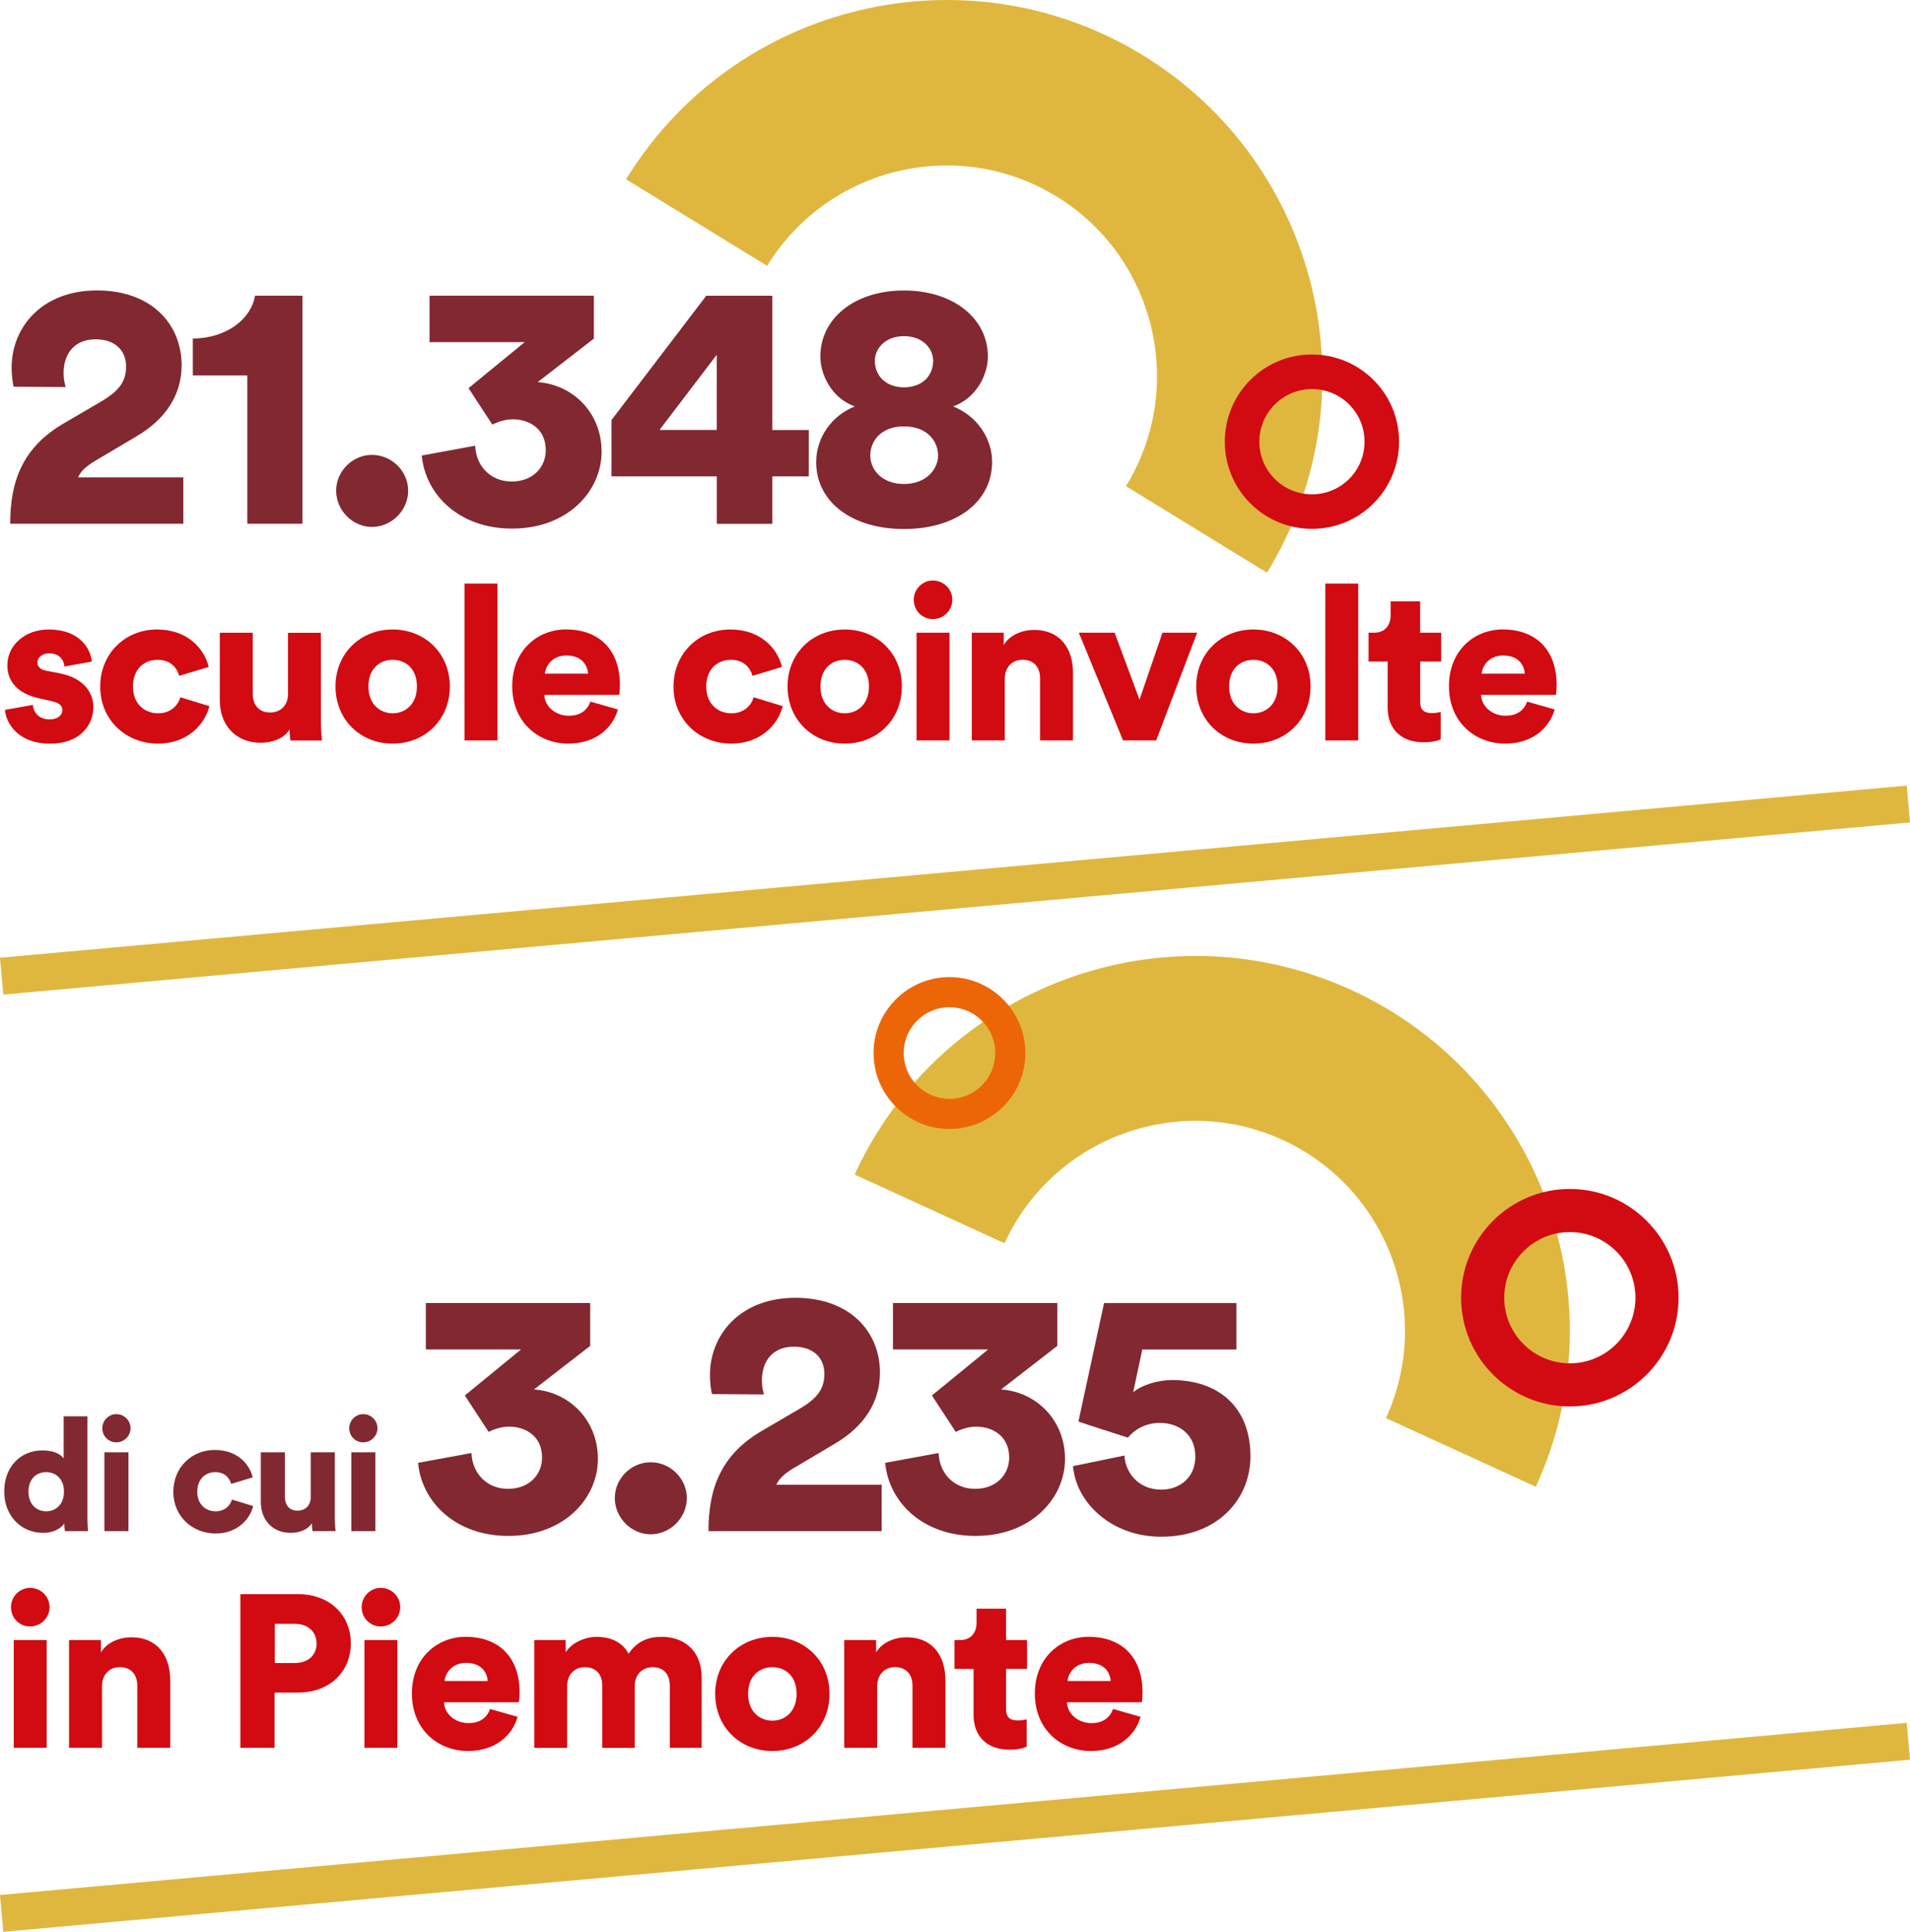 <?xml version="1.0" encoding="UTF-8"?>
<svg xmlns="http://www.w3.org/2000/svg" id="Livello_2" width="361.55" height="365.56" viewBox="0 0 361.55 365.56">
  <defs>
    <style>.cls-1{fill:#ec6608;}.cls-2{fill:#822830;}.cls-3{fill:#d20a11;}.cls-4{fill:#dfb73f;}.cls-5{fill:none;stroke:#dfb73f;stroke-miterlimit:10;stroke-width:7px;}</style>
  </defs>
  <g id="Livello_1-2">
    <g>
      <path class="cls-4" d="M239.84,108.38l-26.7-16.38c11.49-18.73,5.61-43.31-13.12-54.81-18.73-11.49-43.31-5.61-54.81,13.12l-26.7-16.38C139.04,.48,182.95-10.03,216.39,10.49c33.45,20.52,43.96,64.43,23.44,97.88h0Z"></path>
      <g>
        <path class="cls-2" d="M2.6,73.18c-.2-.53-.4-2.26-.4-3.59,0-7.71,5.78-14.63,16.16-14.63s16.02,6.45,16.02,14.16c0,5.58-2.99,10.17-8.51,13.43l-8.18,4.85c-1.26,.8-2.33,1.66-2.93,2.93h19.94v8.78H1.93c0-7.91,2.26-14.43,10.17-19.01l7.05-4.12c3.39-1.99,4.72-3.79,4.72-6.65s-1.93-5.12-5.78-5.12c-4.06,0-6.05,2.79-6.05,6.38,0,.86,.13,1.79,.4,2.66l-9.84-.07Z"></path>
        <path class="cls-2" d="M46.81,99.11v-28.06h-10.31v-6.98c6.45-.07,11.04-3.72,11.77-8.11h8.98v43.15h-10.44Z"></path>
        <path class="cls-2" d="M70.41,86.08c3.72,0,6.85,3.06,6.85,6.78s-3.12,6.85-6.85,6.85-6.78-3.19-6.78-6.85,3.06-6.78,6.78-6.78Z"></path>
        <path class="cls-2" d="M88.69,73.45l10.64-8.71h-18.02v-8.78h31.11v8.11l-10.64,8.24c6.65,.47,12.1,5.78,12.1,13.16s-6.32,14.56-16.95,14.56c-10.04,0-16.42-6.45-17.09-13.83l10.11-1.86c.13,3.79,2.86,6.78,6.91,6.78s6.45-2.73,6.45-5.92c0-4.12-3.19-5.85-6.25-5.85-1.4,0-2.86,.47-3.86,1l-4.52-6.91Z"></path>
        <path class="cls-2" d="M115.74,79.5l17.95-23.53h12.5v25.4h6.91v8.78h-6.91v8.98h-10.5v-8.98h-19.94v-10.64Zm19.94-12.37l-10.84,14.23h10.84v-14.23Z"></path>
        <path class="cls-2" d="M154.5,87.41c0-4.45,2.79-8.71,7.31-10.5-4.45-1.6-6.52-6.05-6.52-9.44,0-7.25,6.52-12.5,15.82-12.5s15.89,5.25,15.89,12.5c0,3.39-2.13,7.84-6.58,9.44,4.52,1.79,7.38,6.05,7.38,10.5,0,7.58-6.85,12.7-16.69,12.7s-16.62-5.12-16.62-12.7Zm23.07-1.2c0-2.66-1.99-5.52-6.45-5.52s-6.38,2.86-6.38,5.52,2.19,5.38,6.38,5.38,6.45-2.79,6.45-5.38Zm-.93-17.95c0-2.26-1.93-4.65-5.52-4.65s-5.52,2.39-5.52,4.65c0,2.59,1.79,4.99,5.52,5.05,3.79-.07,5.52-2.46,5.52-5.05Z"></path>
        <path class="cls-3" d="M6.23,133.38c.08,1.39,1.07,2.75,3.2,2.75,1.6,0,2.38-.86,2.38-1.76,0-.74-.49-1.35-2.01-1.68l-2.34-.53c-4.35-.94-6.07-3.4-6.07-6.27,0-3.73,3.28-6.77,7.83-6.77,5.9,0,7.95,3.69,8.16,6.07l-5.17,.94c-.16-1.35-1.03-2.5-2.91-2.5-1.19,0-2.21,.7-2.21,1.76,0,.86,.7,1.35,1.6,1.52l2.71,.53c4.22,.86,6.27,3.4,6.27,6.4,0,3.48-2.67,6.89-8.12,6.89-6.4,0-8.45-4.14-8.61-6.4l5.29-.94Z"></path>
        <path class="cls-3" d="M25.17,129.94c0,3.24,2.17,5.04,4.76,5.04,2.42,0,3.77-1.52,4.22-3.03l5.49,1.68c-.9,3.57-4.26,7.09-9.72,7.09-6.07,0-10.95-4.47-10.95-10.78s4.76-10.82,10.74-10.82c5.62,0,8.9,3.44,9.8,7.09l-5.58,1.68c-.45-1.56-1.68-3.03-4.1-3.03-2.58,0-4.67,1.8-4.67,5.08Z"></path>
        <path class="cls-3" d="M54.81,138.06c-1.07,1.76-3.4,2.5-5.45,2.5-4.96,0-7.75-3.61-7.75-7.95v-12.87h6.23v11.56c0,1.97,1.07,3.53,3.28,3.53,2.09,0,3.4-1.44,3.4-3.48v-11.6h6.23v16.73c0,1.84,.16,3.32,.21,3.65h-5.99c-.08-.37-.16-1.52-.16-2.05Z"></path>
        <path class="cls-3" d="M85.15,129.9c0,6.31-4.72,10.82-10.82,10.82s-10.82-4.51-10.82-10.82,4.76-10.78,10.82-10.78,10.82,4.47,10.82,10.78Zm-6.23,0c0-3.44-2.21-5.04-4.59-5.04s-4.59,1.6-4.59,5.04,2.26,5.08,4.59,5.08,4.59-1.64,4.59-5.08Z"></path>
        <path class="cls-3" d="M87.94,140.11v-29.68h6.23v29.68h-6.23Z"></path>
        <path class="cls-3" d="M116.97,134.24c-.98,3.53-4.22,6.48-9.39,6.48-5.62,0-10.62-4.02-10.62-10.87s4.88-10.74,10.17-10.74c6.31,0,10.21,3.9,10.21,10.46,0,.86-.08,1.8-.12,1.93h-14.19c.12,2.3,2.21,3.94,4.63,3.94,2.25,0,3.53-1.07,4.1-2.67l5.21,1.48Zm-5.66-6.76c-.08-1.56-1.15-3.44-4.1-3.44-2.62,0-3.94,1.93-4.06,3.44h8.16Z"></path>
        <path class="cls-3" d="M133.69,129.94c0,3.24,2.17,5.04,4.76,5.04,2.42,0,3.77-1.52,4.22-3.03l5.49,1.68c-.9,3.57-4.26,7.09-9.72,7.09-6.07,0-10.95-4.47-10.95-10.78s4.76-10.82,10.74-10.82c5.62,0,8.9,3.44,9.8,7.09l-5.58,1.68c-.45-1.56-1.68-3.03-4.1-3.03-2.58,0-4.67,1.8-4.67,5.08Z"></path>
        <path class="cls-3" d="M170.72,129.9c0,6.31-4.72,10.82-10.82,10.82s-10.82-4.51-10.82-10.82,4.76-10.78,10.82-10.78,10.82,4.47,10.82,10.78Zm-6.23,0c0-3.44-2.21-5.04-4.59-5.04s-4.59,1.6-4.59,5.04,2.26,5.08,4.59,5.08,4.59-1.64,4.59-5.08Z"></path>
        <path class="cls-3" d="M176.58,109.85c2.05,0,3.69,1.64,3.69,3.65s-1.64,3.65-3.69,3.65-3.61-1.64-3.61-3.65,1.64-3.65,3.61-3.65Zm-3.08,30.26v-20.38h6.23v20.38h-6.23Z"></path>
        <path class="cls-3" d="M190.19,140.11h-6.23v-20.38h6.03v2.34c1.11-1.93,3.61-2.87,5.7-2.87,5.12,0,7.42,3.65,7.42,8.12v12.79h-6.23v-11.73c0-2.01-1.07-3.53-3.32-3.53-2.05,0-3.36,1.52-3.36,3.57v11.69Z"></path>
        <path class="cls-3" d="M218.85,140.11h-6.27l-8.36-20.38h6.77l4.71,12.67,4.35-12.67h6.56l-7.75,20.38Z"></path>
        <path class="cls-3" d="M248.08,129.9c0,6.31-4.72,10.82-10.82,10.82s-10.82-4.51-10.82-10.82,4.76-10.78,10.82-10.78,10.82,4.47,10.82,10.78Zm-6.23,0c0-3.44-2.21-5.04-4.59-5.04s-4.59,1.6-4.59,5.04,2.26,5.08,4.59,5.08,4.59-1.64,4.59-5.08Z"></path>
        <path class="cls-3" d="M250.87,140.11v-29.68h6.23v29.68h-6.23Z"></path>
        <path class="cls-3" d="M268.83,119.73h3.98v5.45h-3.98v7.63c0,1.68,.9,2.13,2.25,2.13,.66,0,1.27-.12,1.64-.21v5.17c-.25,.12-1.27,.57-3.24,.57-4.22,0-6.81-2.5-6.81-6.56v-8.73h-3.61v-5.45h1.02c2.13,0,3.16-1.44,3.16-3.32v-2.62h5.58v5.95Z"></path>
        <path class="cls-3" d="M294.29,134.24c-.98,3.53-4.22,6.48-9.39,6.48-5.62,0-10.62-4.02-10.62-10.87s4.88-10.74,10.17-10.74c6.31,0,10.21,3.9,10.21,10.46,0,.86-.08,1.8-.12,1.93h-14.19c.12,2.3,2.21,3.94,4.63,3.94,2.25,0,3.53-1.07,4.1-2.67l5.21,1.48Zm-5.66-6.76c-.08-1.56-1.15-3.44-4.1-3.44-2.62,0-3.94,1.93-4.06,3.44h8.16Z"></path>
      </g>
      <line class="cls-5" x1=".31" y1="184.72" x2="361.24" y2="152.15"></line>
      <path class="cls-3" d="M236.69,95.27c-6.44-6.42-6.46-16.89-.04-23.34s16.89-6.46,23.34-.04,6.46,16.89,.04,23.34-16.89,6.46-23.34,.04Zm18.69-18.74c-3.89-3.88-10.21-3.87-14.09,.02s-3.87,10.21,.02,14.09,10.21,3.87,14.09-.02,3.87-10.21-.02-14.09Z"></path>
      <g>
        <path class="cls-2" d="M16.55,287.07c0,1.35,.09,2.34,.12,2.67h-4.38c-.03-.18-.12-.84-.12-1.44-.69,1.02-2.19,1.77-3.99,1.77-4.2,0-7.38-3.24-7.38-7.83s3-7.77,7.23-7.77c2.55,0,3.66,.96,4.02,1.53v-7.98h4.5v19.05Zm-7.8-1.08c1.77,0,3.36-1.26,3.36-3.72s-1.59-3.69-3.36-3.69-3.36,1.2-3.36,3.69,1.59,3.72,3.36,3.72Z"></path>
        <path class="cls-2" d="M22.01,267.6c1.5,0,2.7,1.2,2.7,2.67s-1.2,2.67-2.7,2.67-2.64-1.2-2.64-2.67,1.2-2.67,2.64-2.67Zm-2.25,22.14v-14.91h4.56v14.91h-4.56Z"></path>
        <path class="cls-2" d="M37.34,282.3c0,2.37,1.59,3.69,3.48,3.69,1.77,0,2.76-1.11,3.09-2.22l4.02,1.23c-.66,2.61-3.12,5.19-7.11,5.19-4.44,0-8.01-3.27-8.01-7.89s3.48-7.92,7.86-7.92c4.11,0,6.51,2.52,7.17,5.19l-4.08,1.23c-.33-1.14-1.23-2.22-3-2.22-1.89,0-3.42,1.32-3.42,3.72Z"></path>
        <path class="cls-2" d="M59.03,288.24c-.78,1.29-2.49,1.83-3.99,1.83-3.63,0-5.67-2.64-5.67-5.82v-9.42h4.56v8.46c0,1.44,.78,2.58,2.4,2.58,1.53,0,2.49-1.05,2.49-2.55v-8.49h4.56v12.24c0,1.35,.12,2.43,.15,2.67h-4.38c-.06-.27-.12-1.11-.12-1.5Z"></path>
        <path class="cls-2" d="M68.75,267.6c1.5,0,2.7,1.2,2.7,2.67s-1.2,2.67-2.7,2.67-2.64-1.2-2.64-2.67,1.2-2.67,2.64-2.67Zm-2.25,22.14v-14.91h4.56v14.91h-4.56Z"></path>
        <path class="cls-2" d="M87.99,264.07l10.64-8.71h-18.02v-8.78h31.11v8.11l-10.64,8.24c6.65,.46,12.1,5.78,12.1,13.16s-6.32,14.56-16.95,14.56c-10.04,0-16.42-6.45-17.09-13.83l10.11-1.86c.13,3.79,2.86,6.78,6.91,6.78s6.45-2.73,6.45-5.92c0-4.12-3.19-5.85-6.25-5.85-1.4,0-2.86,.47-3.86,1l-4.52-6.91Z"></path>
        <path class="cls-2" d="M123.16,276.71c3.72,0,6.85,3.06,6.85,6.78s-3.12,6.85-6.85,6.85-6.78-3.19-6.78-6.85,3.06-6.78,6.78-6.78Z"></path>
        <path class="cls-2" d="M134.79,263.81c-.2-.53-.4-2.26-.4-3.59,0-7.71,5.78-14.63,16.16-14.63s16.02,6.45,16.02,14.16c0,5.58-2.99,10.17-8.51,13.43l-8.18,4.85c-1.26,.8-2.33,1.66-2.93,2.93h19.94v8.78h-32.78c0-7.91,2.26-14.43,10.17-19.01l7.05-4.12c3.39-1.99,4.72-3.79,4.72-6.65s-1.93-5.12-5.78-5.12c-4.06,0-6.05,2.79-6.05,6.38,0,.86,.13,1.79,.4,2.66l-9.84-.07Z"></path>
        <path class="cls-2" d="M176.41,264.07l10.64-8.71h-18.02v-8.78h31.11v8.11l-10.64,8.24c6.65,.46,12.1,5.78,12.1,13.16s-6.32,14.56-16.95,14.56c-10.04,0-16.42-6.45-17.09-13.83l10.11-1.86c.13,3.79,2.86,6.78,6.91,6.78s6.45-2.73,6.45-5.92c0-4.12-3.19-5.85-6.25-5.85-1.4,0-2.86,.47-3.86,1l-4.52-6.91Z"></path>
        <path class="cls-2" d="M212.84,275.44c.2,3.32,2.73,6.45,6.98,6.45,3.52,0,6.45-2.33,6.45-6.25,0-4.32-3.26-6.38-6.71-6.38-2.93,0-4.99,1.46-6.05,2.79-.2-.07-9.17-2.92-9.37-3.06l4.85-22.4h25.06v8.78h-17.82l-1.73,8.11c1.66-1.46,4.85-2.33,7.31-2.33,8.84,0,14.89,5.12,14.89,14.43,0,8.04-6.12,15.22-16.89,15.22-9.57,0-16.16-6.58-16.69-13.36l9.71-2Z"></path>
        <path class="cls-3" d="M5.69,300.48c2.05,0,3.69,1.64,3.69,3.65s-1.64,3.65-3.69,3.65-3.61-1.64-3.61-3.65,1.64-3.65,3.61-3.65Zm-3.08,30.26v-20.38h6.23v20.38H2.62Z"></path>
        <path class="cls-3" d="M19.3,330.74h-6.23v-20.38h6.03v2.34c1.11-1.93,3.61-2.87,5.7-2.87,5.12,0,7.42,3.65,7.42,8.12v12.79h-6.23v-11.73c0-2.01-1.07-3.53-3.32-3.53-2.05,0-3.36,1.52-3.36,3.57v11.68Z"></path>
        <path class="cls-3" d="M51.98,320.28v10.46h-6.48v-29.07h10.95c5.9,0,9.96,3.9,9.96,9.31s-4.06,9.31-9.96,9.31h-4.47Zm3.81-5.58c2.46,0,4.14-1.43,4.14-3.69s-1.68-3.73-4.14-3.73h-3.77v7.42h3.77Z"></path>
        <path class="cls-3" d="M72.07,300.48c2.05,0,3.69,1.64,3.69,3.65s-1.64,3.65-3.69,3.65-3.61-1.64-3.61-3.65,1.64-3.65,3.61-3.65Zm-3.08,30.26v-20.38h6.23v20.38h-6.23Z"></path>
        <path class="cls-3" d="M97.98,324.87c-.98,3.53-4.22,6.48-9.39,6.48-5.62,0-10.62-4.02-10.62-10.87s4.88-10.74,10.17-10.74c6.31,0,10.21,3.9,10.21,10.46,0,.86-.08,1.8-.12,1.93h-14.19c.12,2.3,2.21,3.94,4.63,3.94,2.25,0,3.53-1.07,4.1-2.67l5.21,1.48Zm-5.66-6.76c-.08-1.56-1.15-3.44-4.1-3.44-2.62,0-3.94,1.93-4.06,3.44h8.16Z"></path>
        <path class="cls-3" d="M101.14,330.74v-20.38h5.94v2.34c1.03-1.8,3.65-2.95,5.86-2.95,2.91,0,5,1.19,6.03,3.2,1.6-2.3,3.57-3.2,6.31-3.2,3.85,0,7.54,2.25,7.54,7.79v13.2h-6.03v-11.81c0-1.93-1.02-3.44-3.24-3.44s-3.4,1.68-3.4,3.49v11.77h-6.15v-11.81c0-1.93-1.02-3.44-3.28-3.44s-3.36,1.68-3.36,3.53v11.73h-6.23Z"></path>
        <path class="cls-3" d="M157.02,320.53c0,6.31-4.72,10.82-10.82,10.82s-10.82-4.51-10.82-10.82,4.76-10.78,10.82-10.78,10.82,4.47,10.82,10.78Zm-6.23,0c0-3.44-2.21-5.04-4.59-5.04s-4.59,1.6-4.59,5.04,2.26,5.08,4.59,5.08,4.59-1.64,4.59-5.08Z"></path>
        <path class="cls-3" d="M166.04,330.74h-6.23v-20.38h6.03v2.34c1.11-1.93,3.61-2.87,5.7-2.87,5.12,0,7.42,3.65,7.42,8.12v12.79h-6.23v-11.73c0-2.01-1.07-3.53-3.32-3.53-2.05,0-3.36,1.52-3.36,3.57v11.68Z"></path>
        <path class="cls-3" d="M190.44,310.36h3.98v5.45h-3.98v7.63c0,1.68,.9,2.13,2.26,2.13,.66,0,1.27-.12,1.64-.21v5.17c-.25,.12-1.27,.57-3.24,.57-4.22,0-6.81-2.5-6.81-6.56v-8.73h-3.61v-5.45h1.02c2.13,0,3.16-1.43,3.16-3.32v-2.62h5.58v5.95Z"></path>
        <path class="cls-3" d="M215.9,324.87c-.98,3.53-4.22,6.48-9.39,6.48-5.62,0-10.62-4.02-10.62-10.87s4.88-10.74,10.17-10.74c6.31,0,10.21,3.9,10.21,10.46,0,.86-.08,1.8-.12,1.93h-14.19c.12,2.3,2.21,3.94,4.63,3.94,2.25,0,3.53-1.07,4.1-2.67l5.21,1.48Zm-5.66-6.76c-.08-1.56-1.15-3.44-4.1-3.44-2.62,0-3.94,1.93-4.06,3.44h8.16Z"></path>
      </g>
      <path class="cls-4" d="M290.72,281.35l-28.37-13c9.12-19.9,.35-43.52-19.56-52.64-19.9-9.12-43.52-.35-52.64,19.56l-28.37-13c16.29-35.55,58.46-51.22,94.01-34.93,35.55,16.29,51.22,58.46,34.93,94.01h0Z"></path>
      <line class="cls-5" x1=".31" y1="362.08" x2="361.24" y2="329.51"></line>
      <path class="cls-3" d="M297.16,266.15c-11.35,0-20.58-9.23-20.58-20.58s9.23-20.58,20.58-20.58,20.58,9.23,20.58,20.58-9.23,20.58-20.58,20.58Zm0-33c-6.85,0-12.42,5.57-12.42,12.42s5.57,12.42,12.42,12.42,12.42-5.57,12.42-12.42-5.57-12.42-12.42-12.42Z"></path>
      <path class="cls-1" d="M179.73,213.64c-7.92,0-14.37-6.45-14.37-14.37s6.45-14.37,14.37-14.37,14.37,6.45,14.37,14.37-6.45,14.37-14.37,14.37Zm0-23.04c-4.78,0-8.67,3.89-8.67,8.67s3.89,8.67,8.67,8.67,8.67-3.89,8.67-8.67-3.89-8.67-8.67-8.67Z"></path>
    </g>
  </g>
</svg>

